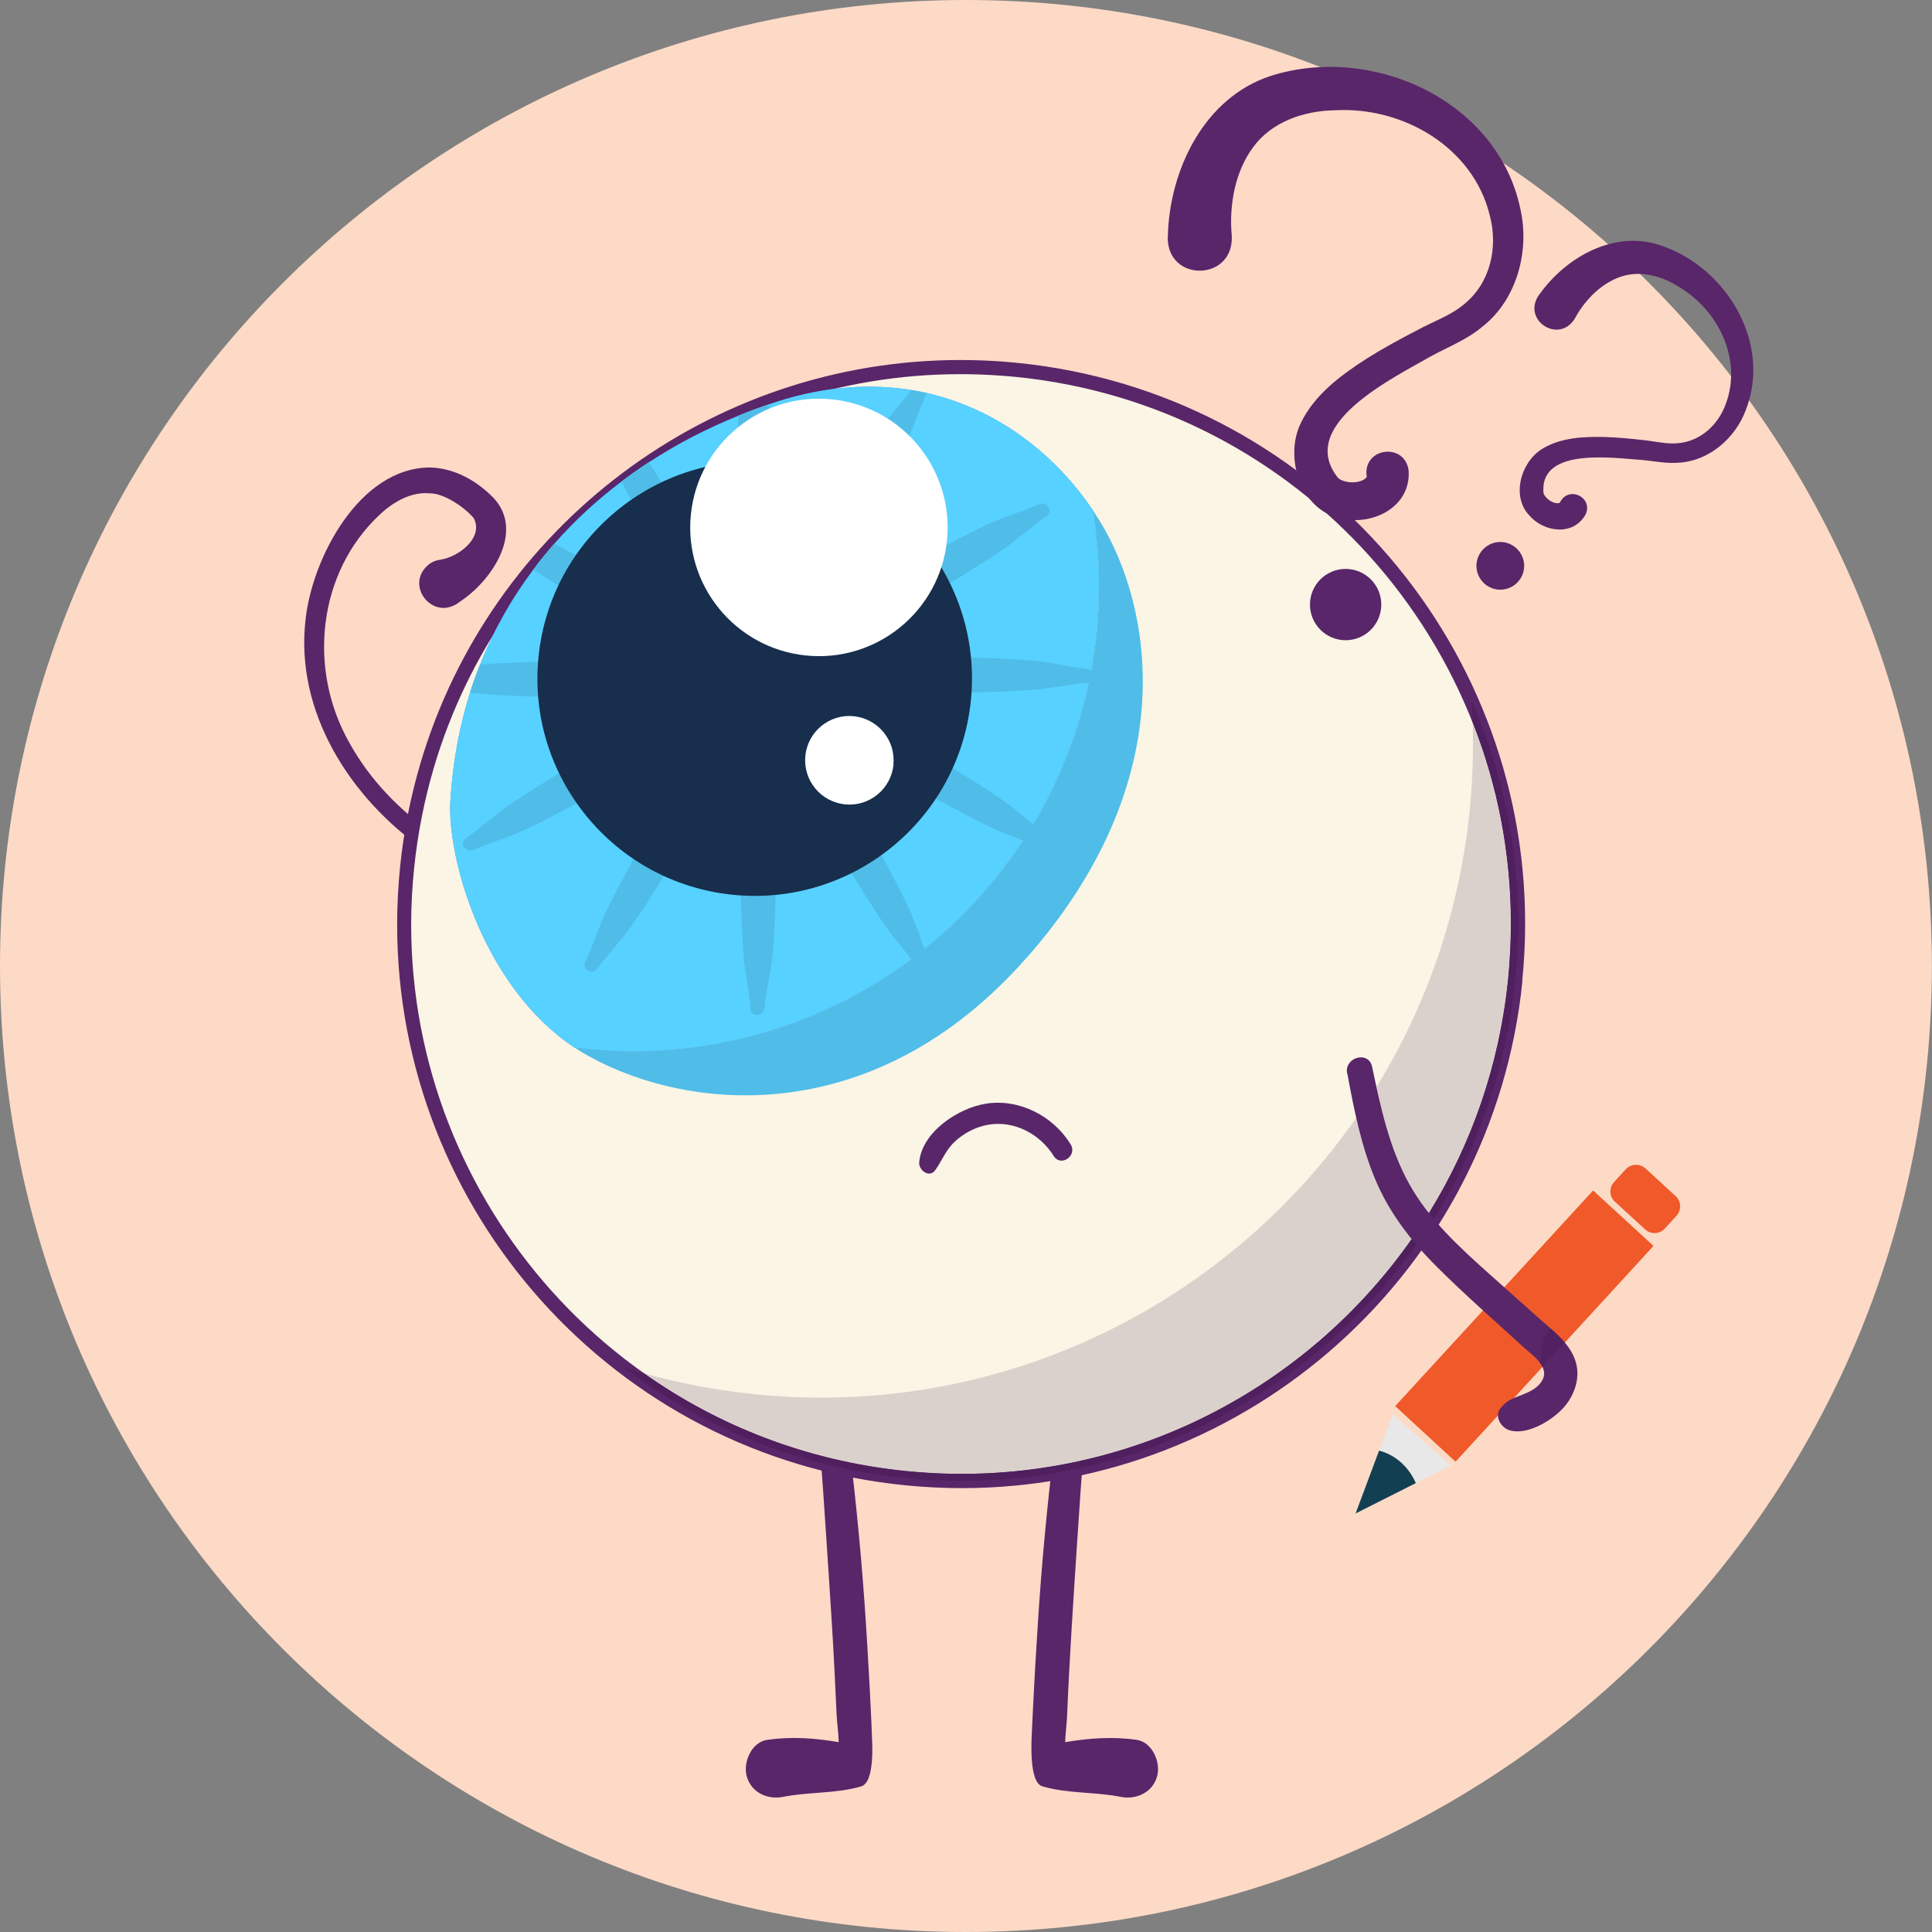 <?xml version="1.0" encoding="UTF-8"?>
<!DOCTYPE svg PUBLIC '-//W3C//DTD SVG 1.0//EN'
          'http://www.w3.org/TR/2001/REC-SVG-20010904/DTD/svg10.dtd'>
<svg height="157.13" viewBox="0 0 157.13 157.13" width="157.13" xmlns="http://www.w3.org/2000/svg" xmlns:xlink="http://www.w3.org/1999/xlink"
><rect x="0" y="0" width="157.13" height="157.13" fill="#808080" stroke="none"/><defs
  ><clipPath id="a"
    ><path d="M0 0H157.13V157.13H0z" fill="none"
    /></clipPath
    ><clipPath id="b"
    ><path d="M0 0H157.13V157.13H0z" fill="none"
    /></clipPath
    ><clipPath id="c"
    ><path d="M0 0H157.13V157.13H0z" fill="none"
    /></clipPath
  ></defs
  ><g
  ><g clip-path="url(#a)"
    ><path d="M78.56,0C35.17,0,0,35.17,0,78.56s35.17,78.57,78.56,78.57,78.56-35.17,78.56-78.57S121.95,0,78.56,0" fill="#fddac6"
      /><path d="M34.44,69.08c-5.95-4.18-10.46-11.17-9.59-18.68,.53-5,4.39-12.39,10.15-12.38,1.87,.06,3.53,.95,4.85,2.19,3.02,2.72,.26,6.95-2.44,8.72-2.15,1.74-4.65-1.38-2.48-3.07,.27-.19,.57-.3,.88-.34,1.45-.21,3.54-1.75,2.73-3.36-.54-.7-2.31-2.06-3.63-2.04-1.39-.12-2.83,.61-4.01,1.72-5.06,4.71-5.89,12.56-2.5,18.54,1.64,2.99,4.08,5.53,6.92,7.47,.82,.57-.04,1.82-.87,1.24" fill="#592669"
      /><path d="M70.07,145.28c-2.06,.61-4.28,.44-6.38,.86-1.28,.25-2.59-.35-2.96-1.68-.31-1.13,.39-2.78,1.68-2.96,1.98-.28,3.88-.14,5.8,.19-.01-.76-.14-1.56-.17-2.25-.06-1.19-.11-2.39-.17-3.58-.12-2.39-.27-4.78-.43-7.17-.32-4.84-.62-9.67-1.04-14.5-.13-1.48,2.11-1.43,2.28,0,.57,4.75,1.12,9.52,1.49,14.29,.19,2.39,.34,4.78,.47,7.16,.07,1.19,.14,2.39,.19,3.59,.03,.63,.06,1.27,.08,1.9,.02,.5,.26,3.82-.86,4.15" fill="#592669"
      /><path d="M94.11,144.46c-.36,1.32-1.69,1.93-2.96,1.68-2.1-.42-4.32-.25-6.38-.86-1.11-.33-.87-3.8-.85-4.36,.03-.63,.06-1.26,.09-1.9,.06-1.19,.12-2.39,.19-3.59,.14-2.32,.28-4.64,.46-6.95,.37-4.77,.91-9.54,1.49-14.29,.17-1.43,2.41-1.48,2.28,0-.42,4.83-.72,9.66-1.04,14.5-.16,2.46-.31,4.92-.44,7.38-.06,1.2-.12,2.39-.17,3.59-.03,.63-.13,1.34-.15,2.03,1.92-.32,3.82-.47,5.8-.19,1.29,.18,1.99,1.83,1.68,2.96" fill="#592669"
      /><path d="M123.22,79.74c-2.54,24.89-24.77,43-49.65,40.47-24.89-2.54-43-24.76-40.47-49.65,.29-2.85,.84-5.61,1.62-8.26,5.92-20.09,25.2-33.88,46.7-32.32,.44,.03,.89,.07,1.33,.11,24.88,2.54,43,24.77,40.47,49.65" fill="#faf5e5"
      /><path d="M123.22,79.74l-.58-.06c-2.34,23.03-21.78,40.18-44.43,40.18-1.52,0-3.05-.08-4.59-.23-23.03-2.35-40.18-21.78-40.18-44.43,0-1.52,.08-3.05,.24-4.59,.29-2.82,.83-5.54,1.6-8.16,5.54-18.8,22.94-32.02,42.82-32.02,1.08,0,2.18,.04,3.28,.12h0c.44,.03,.87,.07,1.31,.11,23.02,2.34,40.18,21.78,40.18,44.43,0,1.52-.07,3.05-.23,4.59l.58,.06,.58,.06c.16-1.58,.24-3.15,.24-4.7,0-23.25-17.6-43.18-41.22-45.58-.45-.04-.9-.09-1.35-.12h0c-1.13-.08-2.25-.12-3.36-.12-20.4,0-38.25,13.56-43.93,32.85-.79,2.69-1.35,5.48-1.64,8.37-.16,1.58-.24,3.15-.24,4.71,0,23.25,17.6,43.17,41.23,45.58,1.58,.16,3.15,.24,4.71,.24,23.25,0,43.17-17.6,45.58-41.23l-.58-.06Z" fill="#592669"
    /></g
    ><g clip-path="url(#b)"
    ><path d="M119.77,58.77c.08,2.38,0,4.79-.25,7.22-.84,8.22-3.51,15.81-7.56,22.4,.6,2.73,1.31,5.46,2.67,7.91,.46,.83,1,1.62,1.58,2.36,3.45-5.58,5.72-12.01,6.43-18.97,.16-1.54,.23-3.07,.23-4.59,0-5.72-1.09-11.24-3.1-16.32" fill="#dbd1cc"
      /><path d="M119.69,57.05c.04,.57,.07,1.14,.09,1.72,2.01,5.09,3.1,10.6,3.1,16.32,0,1.52-.08,3.05-.23,4.59-.71,6.96-2.98,13.39-6.43,18.97,.12,.16,.25,.32,.39,.48,3.56-5.69,5.9-12.26,6.62-19.39,.82-8.03-.51-15.78-3.53-22.69" fill="#4f1f5e"
      /><path d="M110.3,90.91c-9.68,13.89-25.76,22.76-43.51,22.76-1.8,0-3.61-.09-5.44-.28-3.08-.32-6.08-.89-8.96-1.69,6.08,4.29,13.31,7.12,21.23,7.93,1.54,.16,3.07,.23,4.59,.23,14.92,0,28.44-7.44,36.6-19.1-1.2-1.48-2.23-3.09-2.98-4.88-.67-1.61-1.14-3.28-1.53-4.97" fill="#dbd1cc"
      /><path d="M114.81,100.77c-8.17,11.65-21.68,19.1-36.6,19.1-1.52,0-3.05-.08-4.59-.24-7.93-.81-15.16-3.64-21.23-7.93-.55-.16-1.1-.32-1.65-.49,6.41,4.88,14.21,8.12,22.82,8.99,1.56,.16,3.11,.24,4.65,.24,15.05,0,28.7-7.48,36.98-19.21-.13-.15-.26-.31-.39-.46" fill="#4f1f5e"
      /><path d="M89.37,47.63c0,20.92-16.96,37.88-37.88,37.88-1.61,0-3.2-.1-4.75-.3-7.49-4.96-10.39-15.51-10.11-20.1,.19-3.15,.75-6.08,1.6-8.78,.25-.78,.52-1.55,.82-2.29,1.12-2.83,2.59-5.4,4.32-7.7,.54-.73,1.11-1.43,1.71-2.11,1.66-1.89,3.5-3.58,5.47-5.06,.73-.55,1.47-1.08,2.23-1.57,2.32-1.52,4.78-2.78,7.29-3.79,.82-.34,1.65-.65,2.49-.93,.21-.07,.42-.14,.63-.21,4-1.28,7.68-1.48,10.97-.94,.42,.07,.82,.15,1.23,.24,6.03,1.38,10.66,5.29,13.5,9.55,.32,1.99,.49,4.03,.49,6.11" fill="#458ce8"
      /><path d="M89.37,47.63c0,20.92-16.96,37.88-37.88,37.88-1.61,0-3.2-.1-4.75-.3-7.49-4.96-10.39-15.51-10.11-20.1,.19-3.15,.75-6.08,1.6-8.78,.25-.78,.52-1.55,.82-2.29,1.12-2.83,2.59-5.4,4.32-7.7,.54-.73,1.11-1.43,1.71-2.11,1.66-1.89,3.5-3.58,5.47-5.06,.73-.55,1.47-1.08,2.23-1.57,2.32-1.52,4.78-2.78,7.29-3.79,.82-.34,1.65-.65,2.49-.93,.21-.07,.42-.14,.63-.21,4-1.28,7.68-1.48,10.97-.94,.42,.07,.82,.15,1.23,.24,6.03,1.38,10.66,5.29,13.5,9.55,.32,1.99,.49,4.03,.49,6.11" fill="#57d1ff"
      /><path d="M62.85,46.01c-.34,1.69-2.52,1.57-2.9-.01-.34-1.43-.15-3.15-.15-4.62s.07-2.93,.12-4.4c.04-1.06,.07-2.12,.14-3.18,.82-.34,1.65-.64,2.49-.93,.09,1.37,.13,2.74,.18,4.12,.05,1.47,.13,2.94,.15,4.4,.02,1.48,.26,3.16-.04,4.61" fill="#4fbde8"
      /><path d="M55.62,47.98c-1.01-1.07-1.7-2.66-2.44-3.92-.73-1.27-1.41-2.57-2.1-3.87-.18-.34-.36-.68-.54-1.03,.73-.55,1.47-1.08,2.23-1.57,.25,.4,.5,.8,.75,1.2,.78,1.24,1.58,2.47,2.33,3.74,.76,1.27,1.8,2.61,2.27,4.01,.55,1.63-1.4,2.62-2.52,1.44" fill="#4fbde8"
      /><path d="M52.87,51.87c-1.41-.42-2.8-1.45-4.07-2.18-1.27-.73-2.5-1.52-3.75-2.3-.56-.35-1.12-.7-1.68-1.06,.54-.73,1.11-1.43,1.71-2.11,.46,.24,.92,.49,1.38,.73,1.3,.69,2.61,1.35,3.89,2.07,1.29,.72,2.87,1.36,3.97,2.34,1.29,1.14,.09,2.97-1.46,2.51" fill="#4fbde8"
      /><path d="M52.42,56.62c-1.43,.34-3.15,.15-4.61,.15s-2.94-.07-4.4-.12c-1.47-.05-2.93-.1-4.39-.23-.27-.02-.53-.05-.79-.09,.24-.78,.52-1.55,.82-2.29,1.46-.11,2.92-.15,4.38-.2,1.47-.05,2.94-.14,4.4-.16,1.48-.02,3.16-.25,4.61,.04,1.69,.34,1.57,2.53-.01,2.9" fill="#4fbde8"
      /><path d="M38.43,69.15c1.41-.62,2.88-1.01,4.28-1.67,1.33-.62,2.62-1.31,3.92-2,1.29-.69,2.6-1.36,3.87-2.1,1.27-.73,2.85-1.43,3.92-2.44,1.18-1.11,.19-3.07-1.44-2.52-1.4,.47-2.74,1.52-4.01,2.28-1.26,.75-2.49,1.56-3.74,2.33-1.24,.78-2.49,1.55-3.71,2.37-1.27,.86-2.38,1.92-3.65,2.78-.52,.35-.02,1.22,.55,.96" fill="#4fbde8"
      /><path d="M48.56,78.8c.91-1.24,1.98-2.32,2.87-3.59,.84-1.2,1.62-2.44,2.39-3.69,.78-1.24,1.57-2.48,2.3-3.75,.74-1.27,1.76-2.67,2.18-4.07,.47-1.56-1.37-2.75-2.5-1.46-.98,1.11-1.62,2.69-2.34,3.98-.72,1.28-1.38,2.59-2.07,3.89-.69,1.29-1.39,2.58-2.03,3.9-.67,1.39-1.11,2.85-1.77,4.23-.28,.57,.59,1.07,.96,.56" fill="#4fbde8"
      /><path d="M62.15,82.09c.16-1.53,.56-3,.69-4.54,.13-1.46,.18-2.92,.23-4.39,.05-1.46,.12-2.93,.12-4.4,0-1.47,.19-3.19-.15-4.62-.37-1.58-2.56-1.7-2.9-.02-.29,1.45-.06,3.13-.04,4.61,.02,1.47,.1,2.94,.16,4.4,.05,1.47,.09,2.93,.2,4.39,.11,1.54,.47,3.02,.58,4.55,.05,.63,1.04,.63,1.11,0" fill="#4fbde8"
      /><path d="M75.58,78.15c-.62-1.41-1.01-2.88-1.67-4.28-.62-1.33-1.31-2.62-2-3.92-.69-1.29-1.36-2.6-2.1-3.87-.73-1.27-1.43-2.85-2.44-3.92-1.11-1.18-3.07-.19-2.52,1.44,.47,1.4,1.52,2.74,2.28,4.01,.75,1.26,1.56,2.49,2.33,3.74,.78,1.24,1.55,2.49,2.37,3.71,.86,1.27,1.92,2.38,2.78,3.65,.35,.52,1.22,.02,.96-.55" fill="#4fbde8"
      /><path d="M85.23,68.02c-1.24-.91-2.32-1.98-3.59-2.87-1.2-.84-2.44-1.62-3.69-2.39-1.24-.78-2.48-1.57-3.75-2.3-1.27-.73-2.67-1.76-4.07-2.18-1.56-.47-2.75,1.37-1.46,2.5,1.11,.98,2.69,1.62,3.98,2.34,1.28,.72,2.59,1.38,3.89,2.07,1.29,.69,2.58,1.39,3.9,2.03,1.39,.67,2.85,1.11,4.23,1.77,.57,.28,1.07-.59,.56-.96" fill="#4fbde8"
      /><path d="M88.53,54.42c-1.53-.16-3-.56-4.54-.69-1.46-.13-2.92-.18-4.39-.23-1.46-.05-2.93-.12-4.4-.12-1.47,0-3.19-.19-4.62,.15-1.58,.37-1.7,2.56-.02,2.9,1.45,.29,3.13,.06,4.61,.04,1.47-.02,2.94-.1,4.4-.16,1.47-.05,2.93-.09,4.39-.2,1.54-.11,3.02-.47,4.55-.58,.63-.05,.63-1.04,0-1.11" fill="#4fbde8"
      /><path d="M84.58,40.99c-1.41,.62-2.88,1.01-4.28,1.67-1.33,.62-2.62,1.31-3.92,2-1.29,.69-2.6,1.36-3.87,2.1-1.27,.73-2.85,1.43-3.92,2.44-1.18,1.11-.19,3.07,1.44,2.52,1.4-.47,2.74-1.52,4.01-2.28,1.26-.75,2.49-1.56,3.74-2.33,1.24-.78,2.49-1.55,3.71-2.37,1.27-.86,2.38-1.92,3.65-2.78,.52-.35,.02-1.22-.55-.96" fill="#4fbde8"
      /><path d="M75.38,31.97c-.65,1.36-1.08,2.8-1.74,4.16-.64,1.32-1.34,2.61-2.03,3.9-.69,1.3-1.35,2.61-2.07,3.89-.72,1.29-1.36,2.87-2.34,3.97-1.14,1.29-2.97,.1-2.5-1.46,.42-1.41,1.45-2.8,2.18-4.07,.73-1.27,1.52-2.51,2.3-3.75,.77-1.24,1.55-2.48,2.39-3.69,.79-1.13,1.74-2.11,2.57-3.2,.42,.07,.82,.15,1.23,.24" fill="#4fbde8"
      /><path d="M78.96,56.98c.99-9.71-6.08-18.38-15.79-19.37s-18.38,6.08-19.37,15.79c-.99,9.71,6.08,18.38,15.79,19.37s18.38-6.08,19.37-15.79" fill="#172e4d"
      /><path d="M83.46,77.93c-12.25,13.89-27.25,12.57-35.58,7.97-.39-.22-.78-.45-1.14-.7,1.56,.19,3.14,.3,4.76,.3,20.92,0,37.88-16.96,37.88-37.88,0-2.08-.17-4.12-.49-6.11,.35,.53,.68,1.06,.98,1.59,4.12,7.4,5.86,20.93-6.39,34.82" fill="#4fbde8"
    /></g
    ><path d="M134.48 101.33L125.16 111.49 118.38 118.88 113.47 114.36 129.57 96.82 131.18 98.3 134.48 101.33z" fill="#f05929"
    /><g clip-path="url(#c)"
    ><path d="M109.58,87.32c.54,2.91,1.11,5.83,2.25,8.56,1.14,2.74,2.92,5.04,5.01,7.13,2.26,2.26,4.68,4.37,7.03,6.52,.79,.73,2.31,1.68,1.47,2.88-.36,.52-.98,.81-1.55,1.03-.78,.31-1.24,.43-1.77,1.12-.5,.65,.07,1.54,.71,1.75,1.37,.46,3.31-.68,4.26-1.64,.96-.96,1.55-2.42,1.2-3.78-.39-1.51-1.7-2.5-2.81-3.48-1.4-1.25-2.8-2.5-4.2-3.75-2.46-2.2-4.94-4.45-6.57-7.38-1.63-2.94-2.33-6.28-3.02-9.53-.29-1.33-2.28-.76-2.03,.56" fill="#592669"
      /><path d="M77.02,43.96c.58-5.75-3.6-10.89-9.35-11.48-5.75-.59-10.89,3.6-11.48,9.35-.59,5.75,3.6,10.89,9.35,11.48,5.75,.59,10.89-3.6,11.48-9.35" fill="#fff"
      /><path d="M72.66,62.2c.2-1.98-1.24-3.74-3.22-3.95-1.98-.2-3.74,1.24-3.94,3.22-.2,1.98,1.24,3.74,3.22,3.95,1.98,.2,3.74-1.24,3.95-3.22" fill="#fff"
      /><path d="M126.12,108.06c-.36,.45-.59,.72-.59,.72l-.28,2.06c.08,.11,.15,.22,.2,.33l1.81-1.98c-.34-.41-.74-.78-1.14-1.13" fill="#522161"
      /><path d="M131.35,97.74l2.45,2.25c.46,.42,1.18,.39,1.6-.07l.95-1.04c.42-.46,.39-1.18-.07-1.6l-2.45-2.25c-.46-.42-1.18-.39-1.61,.07l-.95,1.04c-.42,.46-.39,1.18,.07,1.6" fill="#f05929"
      /><path d="M87.08,93.08c-1.41-2.31-4.17-3.74-6.88-3.32-2.23,.34-5.24,2.3-5.44,4.78-.05,.65,.84,1.3,1.31,.62,.55-.78,.85-1.62,1.56-2.29,.74-.7,1.71-1.21,2.71-1.39,2.14-.38,4.24,.74,5.36,2.54,.57,.92,1.94-.02,1.38-.94" fill="#592669"
      /><path d="M115.15,120.62l2.84-1.43-4.71-4.18-1.11,2.97c.07,.02,.14,.03,.22,.06,1.27,.41,2.23,1.36,2.77,2.58" fill="#e8e8e8"
      /><path d="M115.15,120.62c-.54-1.22-1.5-2.17-2.77-2.58-.07-.02-.14-.04-.22-.06l-1.91,5.11,4.9-2.47Z" fill="#124052"
      /><path d="M94.98,19.27c.11-5.4,2.93-11.33,8.38-13.1,8.24-2.62,18.44,1.99,20.29,10.81,.77,3.38-.25,7.34-3.05,9.56-1.27,1.08-2.78,1.65-4.21,2.43-2.99,1.72-10.75,5.46-7.73,9.68,.25,.4,.51,.44,.95,.55,.55,.09,1.29-.02,1.55-.42,.02-.05-.01-.06-.02-.13-.22-2.27,3.09-2.66,3.42-.42,.24,3.04-3.02,4.6-5.59,3.91-3.19-.68-4.51-4.89-3.21-7.66,1.12-2.39,3.34-3.99,5.4-5.32,1.35-.85,2.74-1.6,4.13-2.32,1.26-.69,2.71-1.18,3.8-2.11,2.12-1.72,2.76-4.6,2.08-7.19-1.35-5.58-7.08-8.89-12.62-8.57-2.51,.04-5.13,.94-6.63,3-1.43,1.92-1.98,4.63-1.74,7.21,.18,3.72-5.27,3.81-5.21,.09" fill="#592669"
      /><path d="M112.34,49.17c0,1.6-1.3,2.9-2.9,2.9s-2.9-1.3-2.9-2.9,1.3-2.9,2.9-2.9,2.9,1.3,2.9,2.9" fill="#592669"
      /><path d="M125.16,24c2.08-2.96,5.86-5.2,9.55-4.15,5.56,1.62,9.5,8,7.24,13.59-.83,2.17-2.89,3.99-5.27,4.18-1.11,.12-2.16-.13-3.25-.22-2.31-.16-8.02-.98-7.91,2.49-.01,.32,.11,.44,.32,.66,.27,.25,.72,.47,1.02,.34l.04-.08c.73-1.34,2.71-.32,2.05,1.04-1,1.78-3.4,1.43-4.56,.08-1.52-1.57-.68-4.41,1.08-5.45,1.52-.91,3.35-.97,4.99-.94,1.07,.03,2.12,.13,3.16,.25,.96,.09,1.95,.36,2.9,.25,1.82-.17,3.25-1.52,3.85-3.22,1.33-3.6-.61-7.58-3.81-9.48-1.41-.91-3.2-1.39-4.81-.81-1.51,.53-2.83,1.83-3.66,3.36-1.29,2.14-4.35,.15-2.93-1.9" fill="#592669"
      /><path d="M123.63,47.1c-.6,.89-1.8,1.13-2.69,.53-.89-.6-1.13-1.8-.53-2.69,.6-.89,1.8-1.13,2.69-.53,.89,.6,1.13,1.8,.53,2.69" fill="#592669"
    /></g
  ></g
></svg
>
